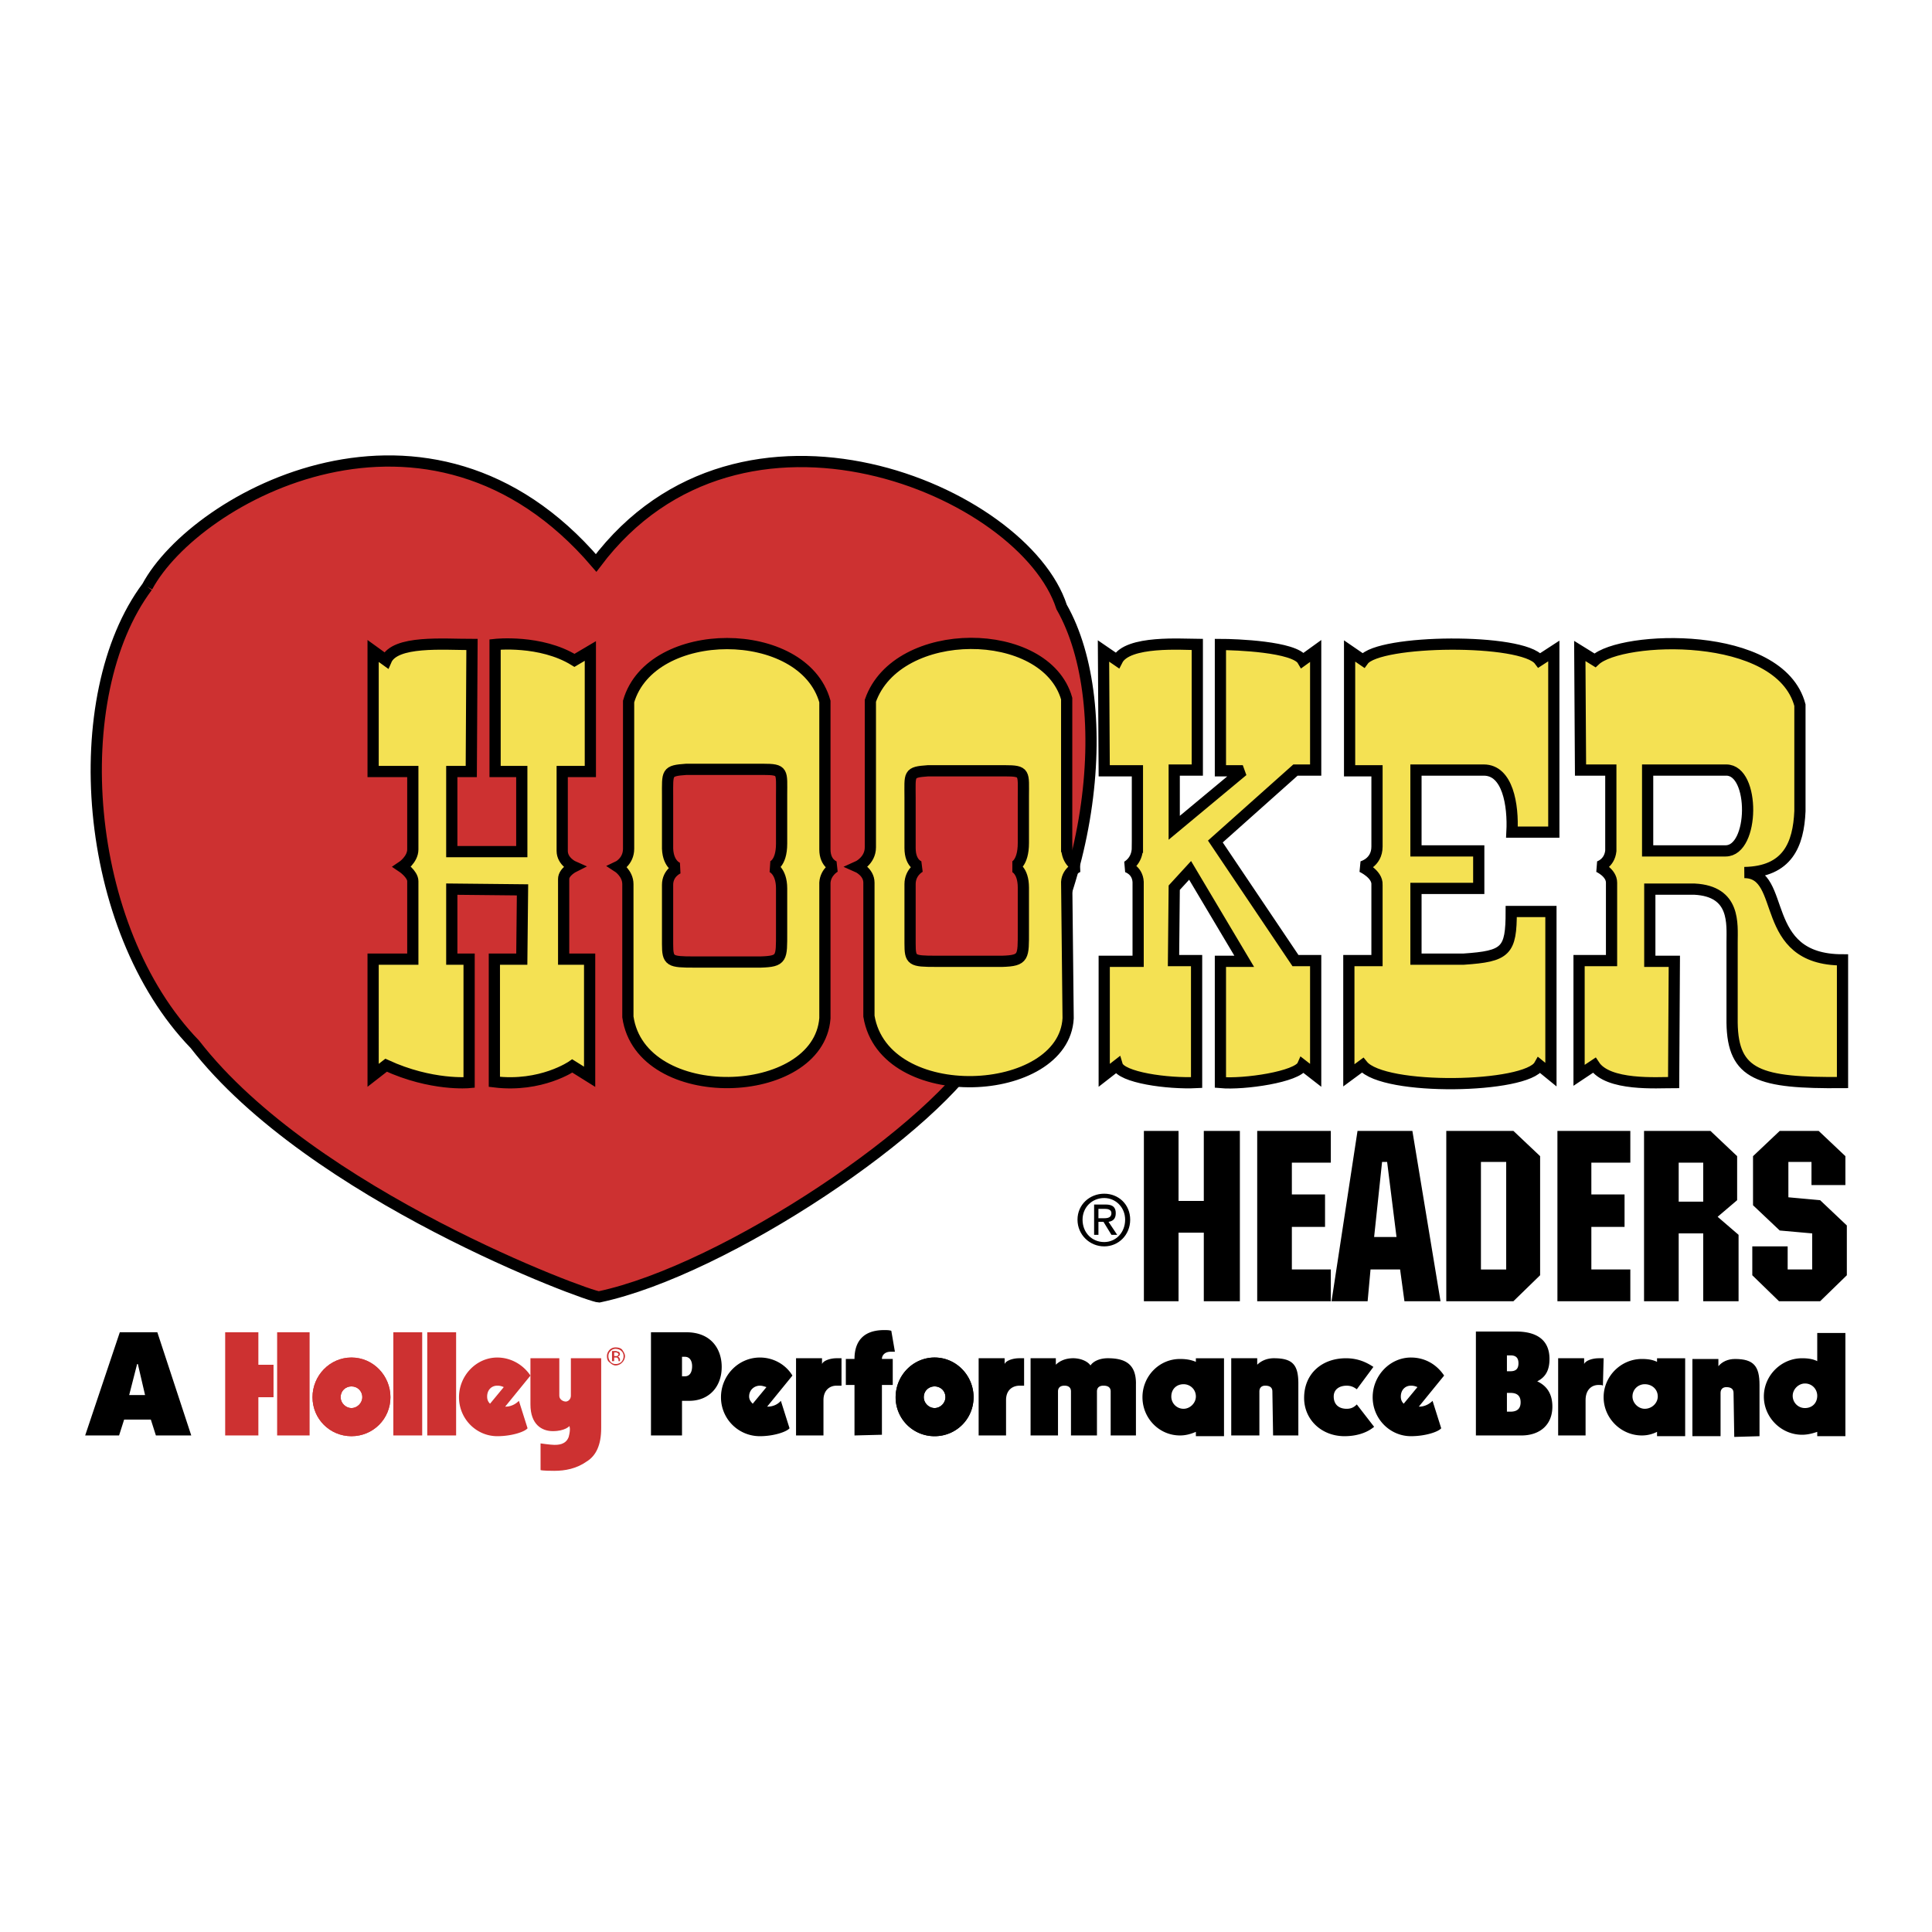 <svg xmlns="http://www.w3.org/2000/svg" width="2500" height="2500" viewBox="0 0 192.744 192.744"><path fill-rule="evenodd" clip-rule="evenodd" fill="#fff" d="M0 0h192.744v192.744H0V0z"/><path d="M61.992 134.783a.653.653 0 0 1 .216.504.812.812 0 0 1-.216.576.814.814 0 0 1-.576.217.651.651 0 0 1-.504-.217.814.814 0 0 1-.216-.576c0-.215.072-.359.216-.504a.656.656 0 0 1 .504-.215c.216 0 .432.073.576.215zm.072-.142c-.144-.145-.36-.217-.648-.217a.814.814 0 0 0-.576.217c-.216.215-.288.432-.288.646 0 .289.072.506.288.648.144.145.36.289.576.289a.913.913 0 0 0 .648-.289.909.909 0 0 0 .288-.648c0-.215-.144-.432-.288-.646zm-.504.646h-.288v-.359h.144c.072 0 .144 0 .216.072l.072.072c0 .145-.072.145-.144.215zm-.504.506h.216v-.361h.288c.072.072.144.145.144.217v.144h.144V135.577c0-.072-.072-.072-.072-.145-.072-.072-.072-.072-.144-.072 0 0 .072-.072.144-.072 0-.07.072-.07.072-.215 0-.072-.072-.217-.144-.217s-.144-.072-.288-.072h-.36v1.009z" fill-rule="evenodd" clip-rule="evenodd" fill="#cd3131"/><path d="M14.472 139.176h-1.584l.792-3.096h.072l.72 3.096zm-5.976 4.031h3.384l.504-1.584h2.664l.504 1.584h3.528l-3.384-10.295h-3.744l-3.456 10.295zM68.04 135.359h.288c.504 0 .72.434.72.938 0 .574-.216 1.008-.72 1.008h-.288v-1.946zm0 7.848v-3.455h.72c1.944 0 3.24-1.367 3.24-3.385 0-1.727-1.008-3.455-3.528-3.455h-3.528v10.295h3.096zM97.633 135.504h2.592v.576c.143-.359.863-.576 1.439-.576h.504s-.217 0 0 0v2.736h-.432c-.721 0-1.369.432-1.369 1.439v3.527h-2.734v-7.702zM79.416 135.504h2.592v.576c.144-.359.864-.576 1.44-.576h.504s-.216 0 0 0v2.736h-.504c-.648 0-1.296.432-1.296 1.439v3.527h-2.736v-7.702zM85.248 143.207v-5.039h-.864v-2.592h.864c0-1.729.864-2.881 2.952-2.881.288 0 .504 0 .72.072l.36 2.088h-.432c-.576 0-.864.361-.864.721h1.08v2.592h-1.08v4.969l-2.736.07zM137.088 142.344c-.863.721-2.016.936-2.951.936-2.305 0-4.033-1.656-4.033-3.814 0-2.449 1.801-3.961 4.176-3.961 1.225 0 2.088.432 2.736.863l-1.656 2.232c-.287-.215-.576-.359-1.008-.359-.719 0-1.295.359-1.295 1.08 0 .791.504 1.225 1.295 1.225.432 0 .721-.145 1.008-.434l1.728 2.232zM150.336 138.961h.359c.648 0 1.008.287 1.008.936s-.359.936-1.008.936h-.359v-1.872zm-3.096 4.246h4.535c1.873 0 3.096-1.078 3.096-2.879 0-1.297-.576-2.088-1.512-2.52.865-.432 1.225-1.152 1.225-2.232 0-2.016-1.439-2.736-3.312-2.736h-4.031v10.367h-.001zm3.096-7.99h.359c.576 0 .793.287.793.791s-.217.793-.793.793h-.359v-1.584zM181.295 142.848v.432h2.809v-10.295h-2.809v2.809c-.432-.217-.936-.289-1.512-.289-2.088 0-3.814 1.729-3.814 3.816s1.727 3.816 3.814 3.816c.576 0 1.08-.145 1.512-.289zm-1.223-2.375a1.215 1.215 0 0 1-1.225-1.225c0-.648.576-1.225 1.225-1.225.719 0 1.223.576 1.223 1.225 0 .721-.504 1.225-1.223 1.225zM165.312 142.848v.432h2.807v-7.775h-2.807v.359c-.434-.215-.938-.287-1.512-.287-2.09 0-3.816 1.729-3.816 3.816s1.727 3.814 3.816 3.814c.575 0 1.079-.143 1.512-.359zm-1.224-2.303c-.648 0-1.225-.576-1.225-1.225 0-.721.576-1.225 1.225-1.225.721 0 1.297.504 1.297 1.225 0 .649-.576 1.225-1.297 1.225zM119.305 142.848v.432h2.807v-7.775h-2.807v.359c-.504-.215-1.01-.287-1.584-.287-2.088 0-3.744 1.729-3.744 3.816s1.656 3.814 3.744 3.814c.574 0 1.08-.143 1.584-.359zm-1.225-2.303a1.214 1.214 0 0 1-1.225-1.225c0-.721.504-1.225 1.225-1.225.648 0 1.225.504 1.225 1.225 0 .649-.576 1.225-1.225 1.225zM113.328 138.023c0-1.943-1.08-2.52-2.809-2.52-.791 0-1.439.289-1.729.721-.287-.432-1.008-.721-1.727-.721-.793 0-1.369.289-1.729.648v-.648h-2.52v7.703h2.736v-4.391c0-.361.215-.576.646-.576.434 0 .648.215.648.576v4.391h2.592v-4.391c0-.361.217-.576.648-.576.504 0 .721.215.721.576v4.391h2.52v-5.183h.003zM127.008 143.207h2.52v-5.184c0-1.871-.576-2.52-2.447-2.52-.721 0-1.297.289-1.656.648v-.648h-2.592v7.703h2.809v-4.391c0-.361.215-.576.576-.576.504 0 .719.215.719.576l.071 4.392z" fill-rule="evenodd" clip-rule="evenodd"/><path fill-rule="evenodd" clip-rule="evenodd" fill="#cd3131" d="M39.24 132.912h2.88v10.295h-2.88v-10.295zM42.624 132.912h2.88v10.295h-2.88v-10.295zM27.648 132.912h3.24v10.295h-3.24v-10.295zM27.288 139.393v-3.241h-1.512v-3.24h-3.312v10.295h3.312v-3.814h1.512zM31.176 139.393c0-2.16 1.728-3.961 3.888-3.961s3.888 1.801 3.888 3.961-1.728 3.887-3.888 3.887-3.888-1.727-3.888-3.887zm3.888 1.08c.576 0 1.08-.504 1.08-1.08 0-.648-.504-1.08-1.08-1.08s-1.08.432-1.08 1.08c0 .576.504 1.08 1.08 1.08z"/><path d="M31.176 139.393c0-2.16 1.728-3.961 3.888-3.961s3.888 1.801 3.888 3.961-1.728 3.887-3.888 3.887-3.888-1.727-3.888-3.887zm3.888 1.08c.576 0 1.08-.504 1.08-1.08 0-.648-.504-1.08-1.08-1.08s-1.08.432-1.08 1.08c0 .576.504 1.08 1.08 1.08z" fill-rule="evenodd" clip-rule="evenodd" fill="#cd3131"/><path d="M89.352 139.393c0-2.16 1.728-3.961 3.888-3.961s3.887 1.801 3.887 3.961-1.727 3.887-3.887 3.887a3.872 3.872 0 0 1-3.888-3.887zm3.888 1.08c.576 0 1.08-.504 1.08-1.08 0-.648-.504-1.08-1.08-1.08-.576 0-1.08.432-1.08 1.08 0 .576.504 1.08 1.08 1.08z" fill-rule="evenodd" clip-rule="evenodd"/><path d="M89.352 139.393c0-2.16 1.728-3.961 3.888-3.961s3.887 1.801 3.887 3.961-1.727 3.887-3.887 3.887a3.872 3.872 0 0 1-3.888-3.887zm3.888 1.08c.576 0 1.08-.504 1.08-1.08 0-.648-.504-1.08-1.08-1.08-.576 0-1.08.432-1.08 1.08 0 .576.504 1.08 1.08 1.08z" fill-rule="evenodd" clip-rule="evenodd"/><path d="M45.792 139.393c0-2.16 1.728-3.961 3.816-3.961 1.368 0 2.592.721 3.312 1.801l-2.52 3.096s.72.072 1.368-.576l.864 2.736c-.288.359-1.584.791-3.024.791-2.088-.001-3.816-1.727-3.816-3.887zm3.096.646l1.368-1.654a1.436 1.436 0 0 0-.648-.145c-.576 0-1.008.432-1.008 1.08 0 .287.072.504.288.719z" fill-rule="evenodd" clip-rule="evenodd" fill="#cd3131"/><path d="M71.928 139.393c0-2.16 1.728-3.961 3.888-3.961 1.368 0 2.592.721 3.24 1.801l-2.521 3.096s.792.072 1.368-.576l.864 2.736c-.288.359-1.584.791-2.952.791a3.871 3.871 0 0 1-3.887-3.887zm3.168.646l1.368-1.654c-.216-.072-.432-.145-.648-.145-.576 0-1.08.432-1.08 1.08 0 .287.144.504.36.719zM136.943 139.393c0-2.16 1.729-3.961 3.816-3.961 1.439 0 2.592.721 3.312 1.801l-2.52 3.096s.719.072 1.367-.576l.863 2.736c-.287.359-1.584.791-3.023.791-2.086-.001-3.815-1.727-3.815-3.887zm3.096.646l1.369-1.654a1.436 1.436 0 0 0-.648-.145c-.576 0-1.008.432-1.008 1.08 0 .287.072.504.287.719z" fill-rule="evenodd" clip-rule="evenodd"/><path d="M52.92 135.504h2.88v3.744c0 .359.36.576.648.576.216 0 .504-.217.504-.576v-3.744h3.024v6.984c0 1.656-.504 2.736-1.44 3.312-1.008.719-2.16.936-3.24.936-1.152 0-1.368-.072-1.368-.072V144s1.008.145 1.368.145 1.152 0 1.44-.793c.216-.791.072-1.08.072-1.08s-.432.504-1.656.504c-1.08 0-2.232-.646-2.232-2.664v-4.608z" fill-rule="evenodd" clip-rule="evenodd" fill="#cd3131"/><path d="M155.447 135.504h2.592v.576c.145-.359.865-.576 1.441-.576h.504s-.217 0 0 0l-.072 2.736c-.072-.072-.217-.072-.432-.072-.721 0-1.297.504-1.297 1.512v3.527h-2.736v-7.703zM173.016 143.352l2.52-.072v-5.111c0-1.871-.576-2.592-2.447-2.592-.721 0-1.297.287-1.656.721v-.721h-2.592v7.703h2.809v-4.318c0-.361.215-.576.576-.576.504 0 .719.215.719.576l.071 4.39z" fill-rule="evenodd" clip-rule="evenodd"/><path d="M14.688 58.536c-8.136 10.872-6.48 34.056 4.752 45.648 11.664 15.049 39.312 25.201 40.32 25.201 12.6-2.664 33.912-16.992 38.376-25.201 11.158-13.32 13.318-33.912 7.775-43.631-3.744-11.592-31.968-23.616-46.44-4.393-16.631-19.44-39.959-6.624-44.783 2.376z" fill-rule="evenodd" clip-rule="evenodd" fill="#cd3131"/><path d="M14.688 58.536c-8.136 10.872-6.48 34.056 4.752 45.648 11.664 15.049 39.312 25.201 40.32 25.201 12.6-2.664 33.912-16.992 38.376-25.201 11.158-13.32 13.318-33.912 7.775-43.631-3.744-11.592-31.968-23.616-46.44-4.393-16.631-19.44-39.959-6.624-44.783 2.376" fill="none" stroke="#000" stroke-width="1.119" stroke-miterlimit="2.613"/><path d="M56.232 95.688h2.592v11.736l-1.728-1.08s-3.096 2.16-7.776 1.584v-12.24h2.736l.072-6.912-7.056-.072v6.984H46.8V108s-3.744.359-8.28-1.729l-1.296 1.008V95.688h3.96v-7.776c0-.72-1.08-1.439-1.08-1.439s1.08-.72 1.08-1.729v-7.776h-3.96V64.944l1.296.936c.864-2.016 5.688-1.584 8.568-1.584l-.072 12.672h-1.944v7.992h6.984v-7.992h-2.664V64.296s4.536-.504 7.92 1.584l1.584-.936v12.024h-2.808v7.92c0 1.08 1.152 1.584 1.152 1.584s-1.008.504-1.008 1.224v7.992zM82.296 84.744v-14.76c-2.16-7.704-17.352-7.704-19.584 0v14.688c0 1.296-1.08 1.8-1.08 1.8s1.008.648 1.008 1.728v13.248c1.296 9 19.008 8.424 19.656.145V88.056c.072-1.08 1.008-1.584 1.008-1.584s-1.008-.288-1.008-1.728z" fill-rule="evenodd" clip-rule="evenodd" fill="#f4e153" stroke="#000" stroke-width="1.119" stroke-miterlimit="2.613"/><path d="M77.976 84.168v-4.824c0-2.376.216-2.592-1.872-2.592h-7.632c-2.016.144-1.872.288-1.872 2.664v5.256c.072 1.656 1.08 1.944 1.08 1.944s-1.08.432-1.08 1.656v5.904c0 1.728.216 1.8 2.664 1.8h6.624c2.16-.072 2.088-.36 2.088-2.952v-4.392c0-1.8-1.008-2.16-1.008-2.16s1.008-.216 1.008-2.304z" fill-rule="evenodd" clip-rule="evenodd" fill="#cd3131" stroke="#000" stroke-width="1.119" stroke-miterlimit="2.613"/><path d="M113.473 84.528v-7.632h-3.312l-.072-11.952 1.367.936c1.01-2.016 6.553-1.584 7.992-1.584v12.528h-2.303v5.76l6.84-5.688h-2.232v-12.6c1.512 0 7.416.216 8.207 1.584l1.297-.936v11.88h-2.016l-7.992 7.128 7.992 11.88h2.016v11.447l-1.297-1.008c-.504 1.152-5.832 1.945-8.207 1.729V95.904h2.375l-5.398-9.072-1.584 1.728-.072 7.272h2.303V108c-2.879.145-7.559-.504-7.92-1.729l-1.295 1.008V95.904h3.383v-7.92c-.07-1.224-1.15-1.512-1.15-1.512s1.078-.504 1.078-1.944zM137.375 84.456v-7.56h-2.734V64.944l1.367.936c1.512-2.088 15.912-2.232 17.568 0l1.439-.936v18.072h-4.176c.145-2.736-.432-6.192-2.809-6.192h-6.768v8.064h6.264v3.744h-6.264v7.056h4.752c4.248-.288 4.752-.792 4.752-4.752h3.961v16.273l-1.152-.938c-1.297 2.305-15.553 2.592-17.641 0l-1.367 1.008V95.832h2.807v-7.56c.072-1.08-1.512-1.8-1.512-1.8s1.513-.36 1.513-2.016zM174.023 87.048c4.32-.072 5.4-2.808 5.545-6.12V70.344c-2.016-7.56-17.857-6.912-20.449-4.464l-1.512-.936.072 11.88h3.023v8.064c-.143 1.296-1.223 1.584-1.223 1.584s1.295.576 1.295 1.584v7.776h-3.24v11.447l1.514-1.008c1.367 2.088 6.264 1.729 7.92 1.729l.07-12.096h-2.447v-7.2h4.465c4.104.216 3.744 3.456 3.744 5.328v7.992c.07 5.256 2.734 6.049 11.016 5.977V95.76c-8.496 0-5.472-8.712-9.793-8.712zm-1.871-2.16h-7.777v-8.064h7.85c2.879 0 2.806 8.064-.073 8.064zM106.416 84.456v-14.76c-2.088-7.344-16.92-7.416-19.584.216v14.616c0 1.368-1.296 1.944-1.296 1.944s1.152.504 1.152 1.584v13.321c1.512 9.143 19.439 8.207 19.873.215l-.145-13.608c.072-1.08 1.152-1.512 1.152-1.512s-1.152-.36-1.152-2.016z" fill-rule="evenodd" clip-rule="evenodd" fill="#f4e153" stroke="#000" stroke-width="1.119" stroke-miterlimit="2.613"/><path d="M102.096 84.096v-4.608c0-2.376.217-2.592-1.871-2.592h-7.633c-2.016.144-1.8.288-1.8 2.664v5.04c0 1.656 1.008 1.872 1.008 1.872s-1.008.504-1.008 1.728v5.904c0 1.728.144 1.8 2.592 1.8h6.624c2.16-.072 2.088-.432 2.088-3.024v-4.32c0-1.8-.936-2.088-.936-2.088s.936-.288.936-2.376z" fill-rule="evenodd" clip-rule="evenodd" fill="#cd3131" stroke="#000" stroke-width="1.119" stroke-miterlimit="2.613"/><path fill-rule="evenodd" clip-rule="evenodd" d="M123.695 112.824v16.992h-3.599v-6.839h-2.52v6.839h-3.457v-16.992h3.457v6.985h2.52v-6.985h3.599zM132.768 112.824v3.168h-3.887v3.168h3.31v3.24h-3.31v4.248h3.887v3.168h-7.344v-16.992h7.344zM137.088 123.408l.793-7.488h.504l.936 7.488h-2.233zm-1.656-10.584l-2.592 16.992h3.6l.289-3.168h2.951l.432 3.168h3.6l-2.807-16.992h-5.473zM147.744 115.92h2.52v10.729h-2.52V115.92zm3.24-3.096h-6.697v16.992h6.697l2.664-2.592v-11.881l-2.664-2.519zM162.648 112.824v3.168h-3.888v3.168h3.312v3.24h-3.312v4.248h3.888v3.168h-7.273v-16.992h7.273zM167.473 115.992h2.447v3.889h-2.447v-3.889zm3.168-3.168h-6.625v16.992h3.457v-6.768h2.447v6.768h3.527v-6.625l-2.088-1.799 1.945-1.656v-4.393l-2.663-2.519zM184.104 115.344v2.881h-3.383v-2.305h-2.305v3.527l3.168.289 2.664 2.52v4.969l-2.664 2.591h-4.104l-2.664-2.591v-2.881h3.528v2.304h2.447v-3.599l-3.238-.289-2.664-2.52v-4.896l2.664-2.52h3.886l2.665 2.52zM108 121.68c0-1.225.936-2.16 2.16-2.16 1.152 0 2.088.936 2.088 2.16 0 1.297-.936 2.232-2.088 2.232-1.224 0-2.16-.935-2.16-2.232zm2.16 2.664c1.439 0 2.592-1.152 2.592-2.664s-1.152-2.592-2.592-2.592-2.664 1.08-2.664 2.592 1.225 2.664 2.664 2.664zm-.576-2.448h.504l.793 1.295h.574l-.863-1.295c.432-.072.721-.289.721-.865s-.289-.863-1.008-.863h-1.152v3.023h.432v-1.295h-.001zm0-.361v-.935h.648c.287 0 .648.072.648.432 0 .434-.361.504-.721.504h-.575v-.001z"/></svg>